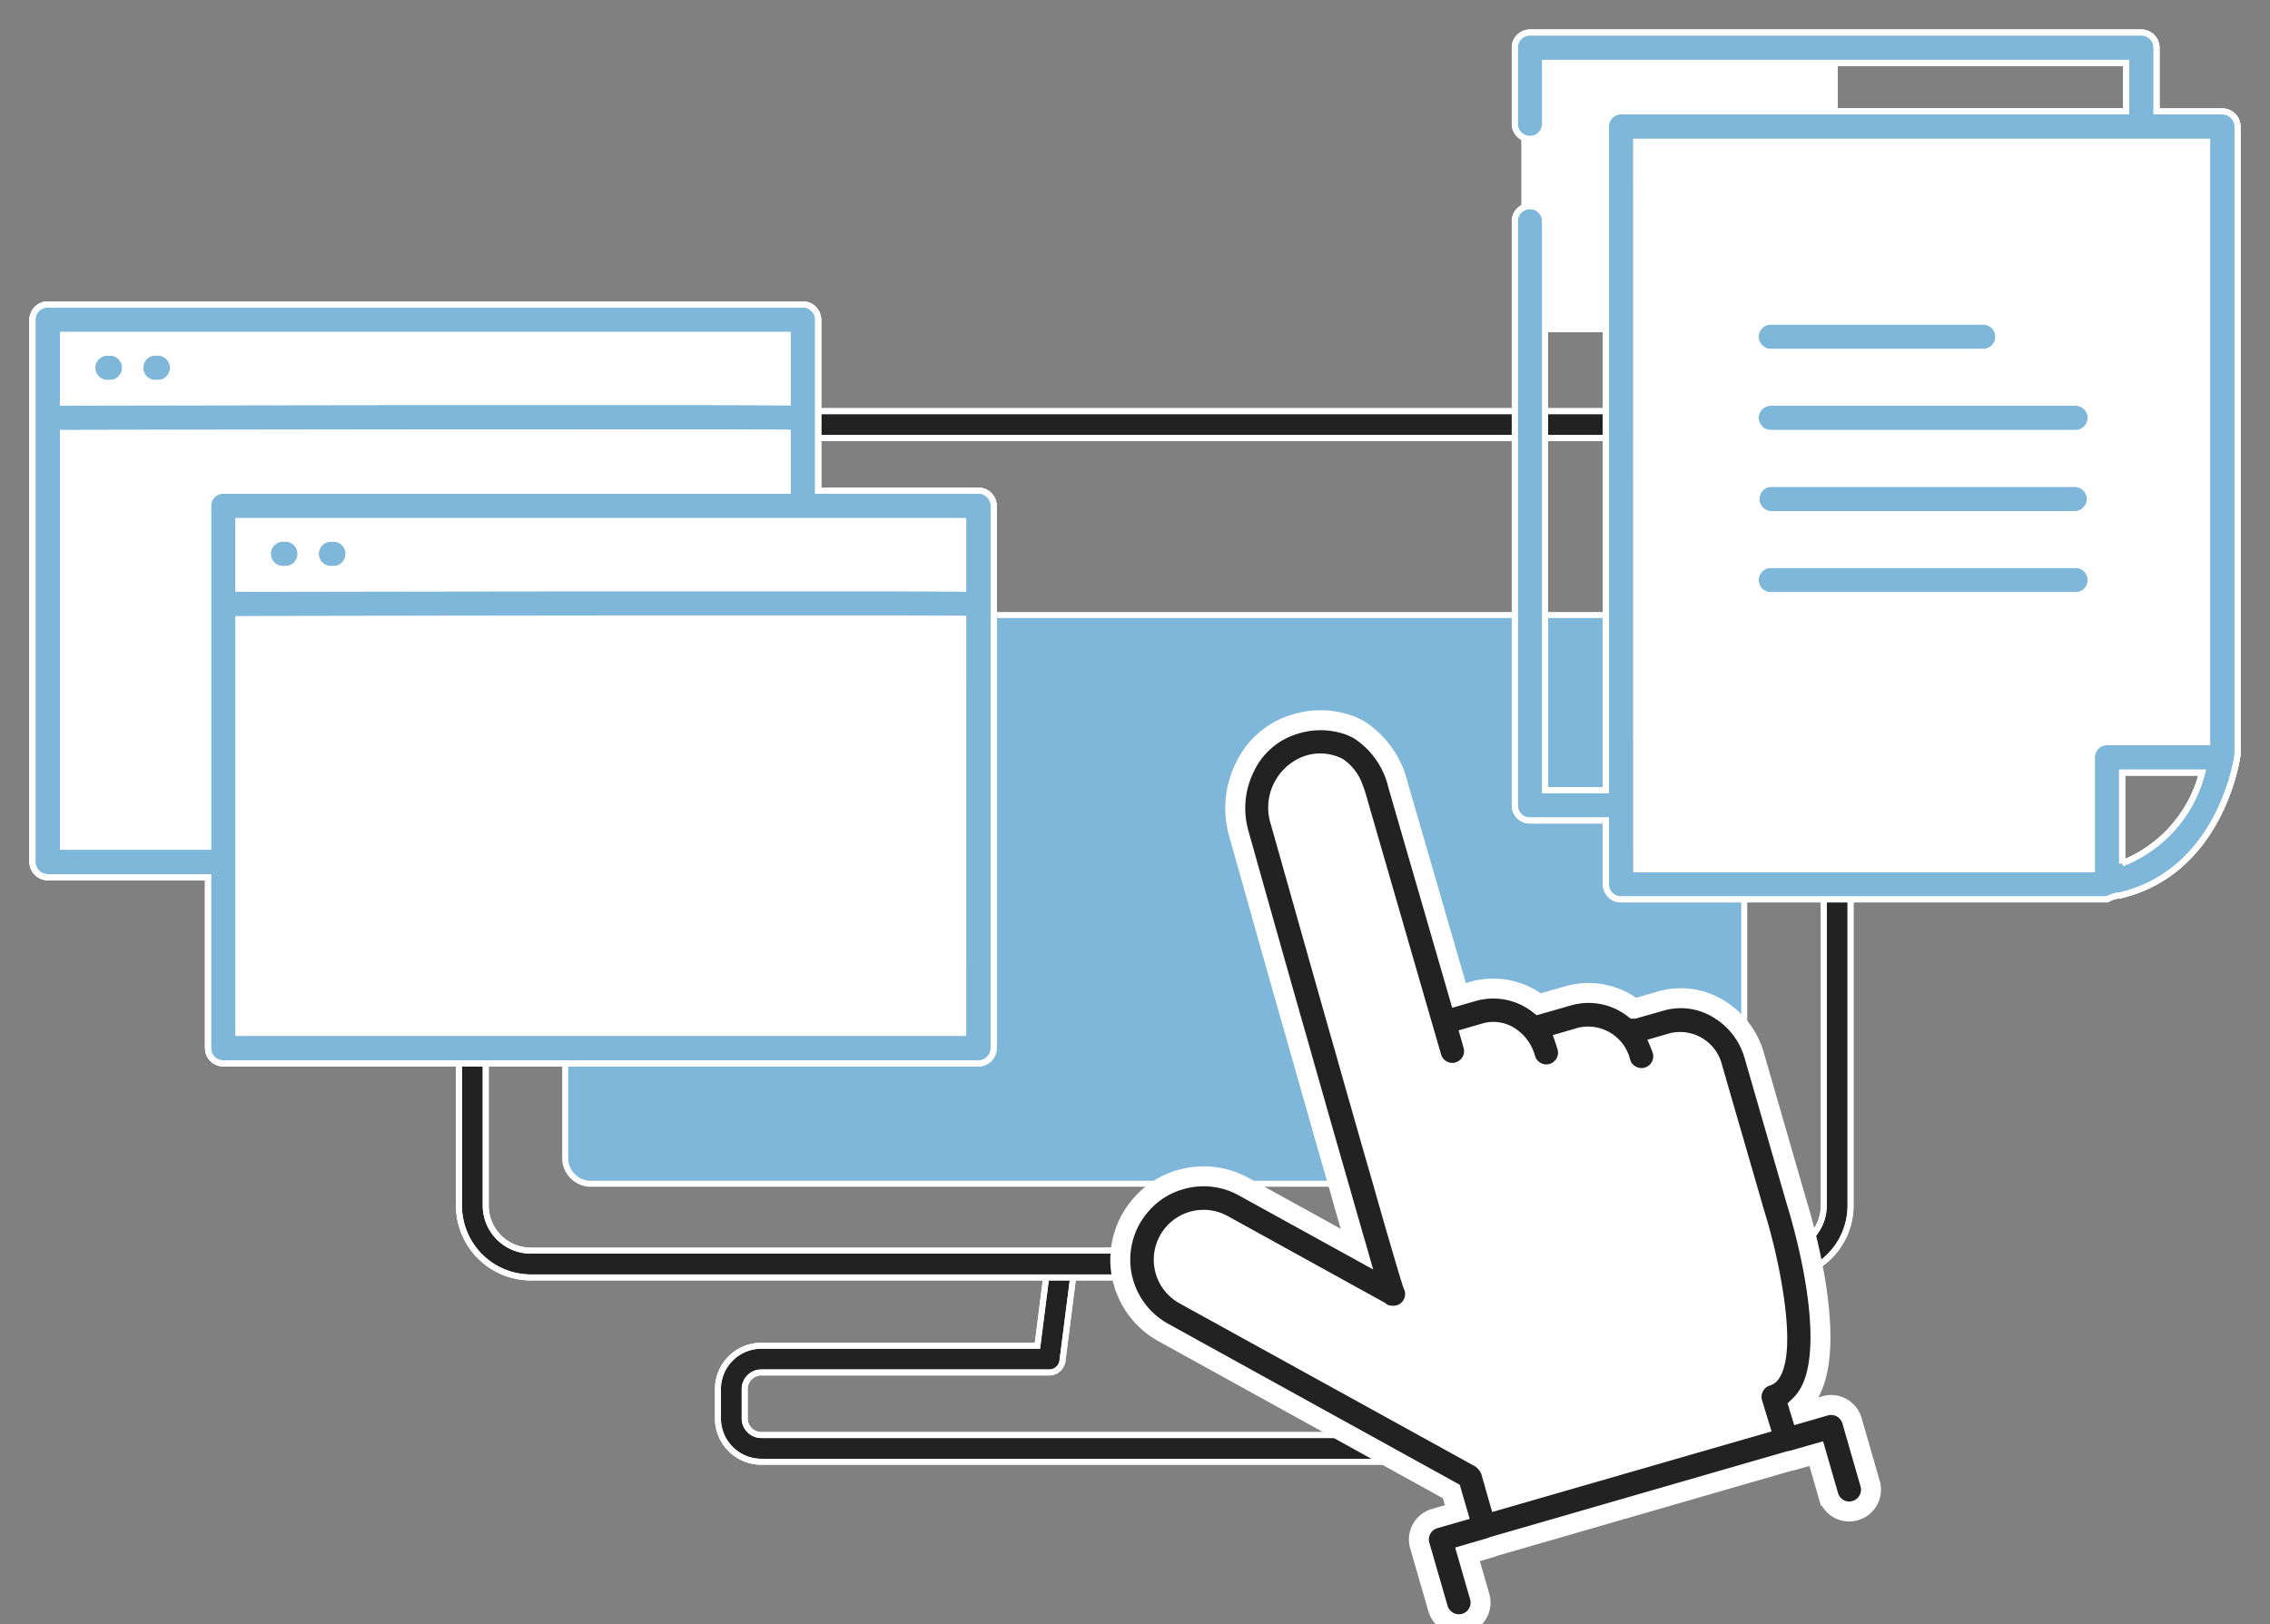 <svg data-name="グループ 8904" xmlns="http://www.w3.org/2000/svg" width="113.765" height="81.423"><rect width="100%" height="100%" fill="#808080" stroke="none"/><defs><clipPath id="a"><path data-name="長方形 12672" fill="none" stroke="#fff" stroke-width=".3" d="M0 0h113.765v81.423H0z"/></clipPath></defs><g data-name="グループ 8897" clip-path="url(#a)" stroke="#fff"><path data-name="パス 22982" d="M77.589 73.277H38.153a2.176 2.176 0 01-2.173-2.171v-1.471a2.176 2.176 0 012.173-2.174h13.84l.523-4.116a.671.671 0 111.332.169l-.6 4.7a.671.671 0 01-.666.587H38.153a.832.832 0 00-.831.831v1.474a.832.832 0 00.831.831h39.436a.831.831 0 00.83-.831v-1.471a.831.831 0 00-.83-.831H63.158a.67.67 0 01-.666-.587l-.582-4.581a.672.672 0 011.333-.169l.507 3.994h13.84a2.176 2.176 0 012.173 2.174v1.471a2.176 2.176 0 01-2.173 2.174" fill="#222" stroke-width=".3"/><path data-name="パス 22983" d="M77.589 73.277H38.153a2.176 2.176 0 01-2.173-2.171v-1.471a2.176 2.176 0 012.173-2.174h13.84l.523-4.116a.671.671 0 111.332.169l-.6 4.7a.671.671 0 01-.666.587H38.153a.832.832 0 00-.831.831v1.474a.832.832 0 00.831.831h39.436a.831.831 0 00.83-.831v-1.471a.831.831 0 00-.83-.831H63.158a.67.67 0 01-.666-.587l-.582-4.581a.672.672 0 011.333-.169l.507 3.994h13.84a2.176 2.176 0 012.173 2.174v1.471a2.176 2.176 0 01-2.174 2.171z" fill="none" stroke-miterlimit="10" stroke-width=".3"/><path data-name="パス 22984" d="M89.143 64.037H26.601a3.606 3.606 0 01-3.6-3.6V24.209a3.606 3.606 0 013.6-3.6h62.542a3.606 3.606 0 013.6 3.6v5.8a.671.671 0 11-1.343 0v-5.8a2.262 2.262 0 00-2.257-2.255H26.601a2.262 2.262 0 00-2.258 2.255v36.226a2.261 2.261 0 002.258 2.258h62.542a2.261 2.261 0 002.258-2.258V34.668a.671.671 0 111.343 0v25.767a3.606 3.606 0 01-3.6 3.6" fill="#222" stroke-width=".3"/><path data-name="パス 22985" d="M89.143 64.037H26.601a3.606 3.606 0 01-3.6-3.6V24.209a3.606 3.606 0 013.6-3.6h62.542a3.606 3.606 0 013.6 3.6v5.8a.671.671 0 11-1.343 0v-5.8a2.262 2.262 0 00-2.257-2.255H26.601a2.262 2.262 0 00-2.258 2.255v36.226a2.261 2.261 0 002.258 2.258h62.542a2.261 2.261 0 002.258-2.258V34.668a.671.671 0 111.343 0v25.767a3.606 3.606 0 01-3.601 3.602z" fill="none" stroke-miterlimit="10" stroke-width=".3"/><path data-name="パス 22986" d="M31.177 26.316a1.608 1.608 0 11-1.608-1.609 1.608 1.608 0 011.608 1.609" fill="#222" stroke-width=".3"/><circle data-name="楕円形 868" cx="1.608" cy="1.608" r="1.608" transform="translate(27.961 24.708)" fill="none" stroke-miterlimit="10" stroke-width=".3"/><path data-name="パス 22987" d="M36.07 26.316a1.608 1.608 0 11-1.608-1.609 1.608 1.608 0 011.608 1.609" fill="#222" stroke-width=".3"/><circle data-name="楕円形 869" cx="1.608" cy="1.608" r="1.608" transform="translate(32.854 24.708)" fill="none" stroke-miterlimit="10" stroke-width=".3"/><path data-name="パス 22988" d="M40.964 26.316a1.608 1.608 0 11-1.608-1.609 1.608 1.608 0 011.608 1.609" fill="#222" stroke-width=".3"/><circle data-name="楕円形 870" cx="1.608" cy="1.608" r="1.608" transform="translate(37.748 24.708)" fill="none" stroke-miterlimit="10" stroke-width=".3"/><path data-name="パス 22989" d="M86.133 30.83H29.611a1.286 1.286 0 00-1.286 1.286v25.94a1.286 1.286 0 001.286 1.286h56.522a1.286 1.286 0 001.283-1.286v-25.94a1.286 1.286 0 00-1.286-1.286" fill="#7fb7da" stroke-width=".3"/><path data-name="パス 22990" d="M49.034 24.596h-8.035v-8.57a.763.763 0 00-.763-.763H2.393a.763.763 0 00-.763.763v27.182a.762.762 0 00.763.763h8.035v8.57a.762.762 0 00.763.763h37.843a.762.762 0 00.763-.763V25.359a.763.763 0 00-.763-.763z" fill="none" stroke-linecap="round" stroke-linejoin="round" stroke-width=".3"/><path data-name="パス 22991" d="M5.505 17.673h-.118a.763.763 0 000 1.526h.119a.763.763 0 000-1.526z" fill="none" stroke-linecap="round" stroke-linejoin="round" stroke-width=".3"/><path data-name="パス 22992" d="M7.908 17.673h-.119a.763.763 0 000 1.526h.119a.763.763 0 000-1.526z" fill="none" stroke-linecap="round" stroke-linejoin="round" stroke-width=".3"/><path data-name="パス 22993" d="M49.035 24.596H41v-8.569a.763.763 0 00-.763-.763H2.393a.763.763 0 00-.763.763v27.182a.763.763 0 00.763.763h8.034v8.569a.763.763 0 00.763.763h37.845a.763.763 0 00.763-.763V25.359a.763.763 0 00-.763-.763zM3.156 16.789h36.318v3.381a89.972 89.972 0 00-1.144-.009c-1.018-.005-2.47-.008-4.209-.01H21.389c-8.343.008-16.675.024-18.233.027zm7.272 8.569v17.088H3.156V21.708c11.736-.023 33.1-.052 36.318-.012v2.9H11.191a.763.763 0 00-.763.763zm37.843 26.42H11.954V31.04c11.736-.022 33.1-.051 36.318-.012zm0-22.274c-.277-.006-.644-.007-1.144-.01-1.018-.005-2.47-.008-4.209-.009H30.186c-8.343.008-16.675.023-18.233.026v-3.389h36.318z" fill="none" stroke-linecap="round" stroke-linejoin="round" stroke-width=".3"/><path data-name="パス 22994" d="M14.184 28.527h.119a.763.763 0 000-1.526h-.119a.763.763 0 000 1.526z" fill="none" stroke-linecap="round" stroke-linejoin="round" stroke-width=".3"/><path data-name="パス 22995" d="M16.587 28.527h.119a.763.763 0 100-1.526h-.119a.763.763 0 000 1.526z" fill="none" stroke-linecap="round" stroke-linejoin="round" stroke-width=".3"/><path data-name="パス 22996" d="M49.034 24.596h-8.035v-8.57a.763.763 0 00-.763-.763H2.393a.763.763 0 00-.763.763v27.182a.762.762 0 00.763.763h8.035v8.57a.762.762 0 00.763.763h37.843a.762.762 0 00.763-.763V25.359a.763.763 0 00-.763-.763" fill="#fff" stroke-width=".3"/><path data-name="パス 22997" d="M5.505 17.673h-.118a.763.763 0 000 1.526h.119a.763.763 0 000-1.526" fill="#7fb7da" stroke-width=".3"/><path data-name="パス 22998" d="M5.505 17.673h-.118a.763.763 0 000 1.526h.119a.763.763 0 000-1.526z" fill="none" stroke-miterlimit="10" stroke-width=".3"/><path data-name="パス 22999" d="M7.908 17.673h-.119a.763.763 0 000 1.526h.119a.763.763 0 000-1.526" fill="#7fb7da" stroke-width=".3"/><path data-name="パス 23000" d="M7.908 17.673h-.119a.763.763 0 000 1.526h.119a.763.763 0 000-1.526z" fill="none" stroke-miterlimit="10" stroke-width=".3"/><path data-name="パス 23001" d="M49.035 24.596H41v-8.569a.763.763 0 00-.763-.763H2.393a.763.763 0 00-.763.763v27.182a.763.763 0 00.763.763h8.034v8.569a.763.763 0 00.763.763h37.845a.763.763 0 00.763-.763V25.359a.763.763 0 00-.763-.763M3.156 16.789h36.318v3.381a89.972 89.972 0 00-1.144-.009c-1.018-.005-2.47-.008-4.209-.01H21.389c-8.343.008-16.675.024-18.233.027zm7.272 8.569v17.088H3.156V21.708c11.736-.023 33.1-.052 36.318-.012v2.9H11.191a.763.763 0 00-.763.763m37.843 26.419H11.954V31.04c11.736-.022 33.1-.051 36.318-.012zm0-22.274c-.277-.006-.644-.007-1.144-.01-1.018-.005-2.47-.008-4.209-.009H30.186c-8.343.008-16.675.023-18.233.026v-3.389h36.318z" fill="#7fb7da" stroke-width=".3"/><path data-name="パス 23002" d="M49.035 24.596H41v-8.569a.763.763 0 00-.763-.763H2.393a.763.763 0 00-.763.763v27.182a.763.763 0 00.763.763h8.034v8.569a.763.763 0 00.763.763h37.845a.763.763 0 00.763-.763V25.359a.763.763 0 00-.763-.763zM3.156 16.789h36.318v3.381a89.972 89.972 0 00-1.144-.009c-1.018-.005-2.47-.008-4.209-.01H21.389c-8.343.008-16.675.024-18.233.027zm7.272 8.569v17.088H3.156V21.708c11.736-.023 33.1-.052 36.318-.012v2.9H11.191a.763.763 0 00-.763.763zm37.843 26.42H11.954V31.04c11.736-.022 33.1-.051 36.318-.012zm0-22.274c-.277-.006-.644-.007-1.144-.01-1.018-.005-2.47-.008-4.209-.009H30.186c-8.343.008-16.675.023-18.233.026v-3.389h36.318z" fill="none" stroke-miterlimit="10" stroke-width=".3"/><path data-name="パス 23003" d="M14.184 28.527h.119a.763.763 0 000-1.526h-.119a.763.763 0 000 1.526" fill="#7fb7da" stroke-width=".3"/><path data-name="パス 23004" d="M14.184 28.527h.119a.763.763 0 000-1.526h-.119a.763.763 0 000 1.526z" fill="none" stroke-miterlimit="10" stroke-width=".3"/><path data-name="パス 23005" d="M16.587 28.527h.119a.763.763 0 100-1.526h-.119a.763.763 0 000 1.526" fill="#7fb7da" stroke-width=".3"/><path data-name="パス 23006" d="M16.587 28.527h.119a.763.763 0 100-1.526h-.119a.763.763 0 000 1.526z" fill="none" stroke-miterlimit="10" stroke-width=".3"/><path data-name="パス 23007" d="M76.403 16.506h5.6v27.059h22.83v-5.6a.76.76 0 01.76-.76h5.018v-30.1H91.95V2.517H76.403z" fill="none" stroke-linecap="round" stroke-linejoin="round" stroke-width=".3"/><path data-name="パス 23008" d="M81.244 45.086h24.353a1.519 1.519 0 01.655-.2c5.008-1.186 5.845-6.759 5.879-7a.73.73 0 00.007-.105V6.345a.76.76 0 00-.76-.76h-3.3V2.39a.76.76 0 00-.76-.76H76.676a.76.76 0 00-.76.76v3.816a.76.76 0 101.521 0V3.151h29.122V5.58H81.244a.76.76 0 00-.76.76v33.271h-3.047v-28.52a.76.76 0 10-1.521 0v29.28a.76.76 0 00.76.76h3.807v3.194a.76.76 0 00.761.761zm25.111-1.8V38.73h4.012a6.663 6.663 0 01-4.012 4.55zM82.004 7.105h28.611v30.1h-5.018a.76.76 0 00-.76.76v5.6h-22.83z" fill="none" stroke-linecap="round" stroke-linejoin="round" stroke-width=".3"/><path data-name="パス 23009" d="M104.019 20.186H88.75a.76.76 0 000 1.521h15.269a.76.76 0 000-1.521z" fill="none" stroke-linecap="round" stroke-linejoin="round" stroke-width=".3"/><path data-name="パス 23010" d="M104.019 28.318H88.75a.76.76 0 000 1.521h15.269a.76.76 0 100-1.521z" fill="none" stroke-linecap="round" stroke-linejoin="round" stroke-width=".3"/><path data-name="パス 23011" d="M88.75 17.641h10.644a.76.76 0 100-1.521H88.75a.76.76 0 000 1.521z" fill="none" stroke-linecap="round" stroke-linejoin="round" stroke-width=".3"/><path data-name="パス 23012" d="M88.785 25.774h15.191a.76.76 0 000-1.521H88.785a.76.76 0 100 1.521z" fill="none" stroke-linecap="round" stroke-linejoin="round" stroke-width=".3"/><path data-name="パス 23013" d="M76.403 16.506h5.6v27.059h22.83v-5.6a.76.76 0 01.76-.76h5.018v-30.1H91.95V2.517H76.403z" fill="#fff" stroke-width=".3"/><path data-name="パス 23014" d="M81.244 45.086h24.353a1.519 1.519 0 01.655-.2c5.008-1.186 5.845-6.759 5.879-7a.73.73 0 00.007-.105V6.345a.76.76 0 00-.76-.76h-3.3V2.39a.76.76 0 00-.76-.76H76.676a.76.76 0 00-.76.76v3.816a.76.76 0 101.521 0V3.151h29.122V5.58H81.244a.76.76 0 00-.76.76v33.271h-3.047v-28.52a.76.76 0 10-1.521 0v29.28a.76.76 0 00.76.76h3.807v3.194a.76.76 0 00.76.76m25.111-1.8V38.73h4.012a6.663 6.663 0 01-4.012 4.552M82.004 7.105h28.611v30.1h-5.018a.76.76 0 00-.76.76v5.6h-22.83z" fill="#7fb7da" stroke-width=".3"/><path data-name="パス 23015" d="M81.244 45.086h24.353a1.519 1.519 0 01.655-.2c5.008-1.186 5.845-6.759 5.879-7a.73.73 0 00.007-.105V6.345a.76.76 0 00-.76-.76h-3.3V2.39a.76.76 0 00-.76-.76H76.676a.76.76 0 00-.76.76v3.816a.76.76 0 101.521 0V3.151h29.122V5.58H81.244a.76.76 0 00-.76.76v33.271h-3.047v-28.52a.76.76 0 10-1.521 0v29.28a.76.76 0 00.76.76h3.807v3.194a.76.76 0 00.761.761zm25.111-1.8V38.73h4.012a6.663 6.663 0 01-4.012 4.55zM82.004 7.105h28.611v30.1h-5.018a.76.76 0 00-.76.76v5.6h-22.83z" fill="none" stroke-miterlimit="10" stroke-width=".3"/><path data-name="パス 23016" d="M104.019 20.186H88.75a.76.76 0 000 1.521h15.269a.76.76 0 000-1.521" fill="#7fb7da" stroke-width=".3"/><path data-name="パス 23017" d="M104.019 20.186H88.75a.76.76 0 000 1.521h15.269a.76.76 0 000-1.521z" fill="none" stroke-miterlimit="10" stroke-width=".3"/><path data-name="パス 23018" d="M104.019 28.318H88.75a.76.76 0 000 1.521h15.269a.76.76 0 100-1.521" fill="#7fb7da" stroke-width=".3"/><path data-name="パス 23019" d="M104.019 28.318H88.75a.76.76 0 000 1.521h15.269a.76.76 0 100-1.521z" fill="none" stroke-miterlimit="10" stroke-width=".3"/><path data-name="パス 23020" d="M88.75 17.641h10.644a.76.76 0 100-1.521H88.75a.76.76 0 000 1.521" fill="#7fb7da" stroke-width=".3"/><path data-name="パス 23021" d="M88.75 17.641h10.644a.76.76 0 100-1.521H88.75a.76.76 0 000 1.521z" fill="none" stroke-miterlimit="10" stroke-width=".3"/><path data-name="パス 23022" d="M88.785 25.774h15.191a.76.76 0 000-1.521H88.785a.76.76 0 100 1.521" fill="#7fb7da" stroke-width=".3"/><path data-name="パス 23023" d="M88.785 25.774h15.191a.76.76 0 000-1.521H88.785a.76.76 0 100 1.521z" fill="none" stroke-miterlimit="10" stroke-width=".3"/><path data-name="パス 23024" d="M93.726 74.379l-.91-3.161a1.091 1.091 0 00-1.352-.743l-1.209.35-.1-.326a2.915 2.915 0 00.566-.747c1.407-2.676-.487-8.872-.7-9.558l-2.1-7.273a4.005 4.005 0 00-1.822-2.364 3.613 3.613 0 00-2.869-.374l-1.335.381a3.7 3.7 0 00-3.269-.653l-1.506.432a3.71 3.71 0 00-3.277-.651l-.721.208-3.019-10.416-.037-.129a4.533 4.533 0 00-1.952-2.77 3.433 3.433 0 00-.488-.23 4.286 4.286 0 00-2.778-.036 4.024 4.024 0 00-2.439 2.1 4.644 4.644 0 00-.333 3.339s1.1 3.918 2.414 8.553c.209.733.426 1.489.642 2.251.083.3.172.6.255.9.382 1.34.763 2.686 1.129 3.963.224.779.44 1.535.648 2.251.18.647.359 1.266.523 1.833.112.395.223.767.321 1.111l-4.882-2.695-.791-.434a4.13 4.13 0 00-3.177-.355 4.024 4.024 0 00-1.881 1.156 4.2 4.2 0 00-.612.837 4.172 4.172 0 001.638 5.669l14.433 7.969.3 1.031-1.14.328a1.089 1.089 0 00-.743 1.347l.915 3.167a1.094 1.094 0 001.116.781 1.06 1.06 0 00.231-.038 1.088 1.088 0 00.743-1.347l-.611-2.118 1.174-.342a.348.348 0 00.119-.049l14.838-4.289c.058-.009.116-.019.173-.034l1.174-.336.611 2.113a1.094 1.094 0 00.519.655 1.071 1.071 0 00.827.088 1.083 1.083 0 00.744-1.347" fill="#fff" stroke-width=".3"/><path data-name="パス 23025" d="M93.726 74.379l-.91-3.161a1.091 1.091 0 00-1.352-.743l-1.209.35-.1-.326a2.909 2.909 0 00.565-.747c1.407-2.677-.487-8.873-.7-9.559l-2.1-7.273a4 4 0 00-1.822-2.363 3.611 3.611 0 00-2.869-.374l-1.335.381a3.7 3.7 0 00-3.268-.653l-1.506.432a3.71 3.71 0 00-3.277-.651l-.721.209-3.019-10.417-.037-.129a4.533 4.533 0 00-1.952-2.77 3.434 3.434 0 00-.488-.23 4.291 4.291 0 00-2.778-.036 4.026 4.026 0 00-2.439 2.1 4.638 4.638 0 00-.332 3.338s1.1 3.919 2.413 8.553l.643 2.251c.083.3.172.6.254.9.382 1.34.763 2.686 1.129 3.964.224.779.44 1.535.648 2.25.18.647.359 1.266.523 1.833.112.4.223.768.321 1.111l-4.882-2.693-.791-.435a4.13 4.13 0 00-3.177-.355 4.024 4.024 0 00-1.881 1.156 4.246 4.246 0 00-.612.837 4.172 4.172 0 001.638 5.669l14.433 7.97.3 1.031-1.139.328a1.089 1.089 0 00-.744 1.346l.915 3.167a1.093 1.093 0 001.116.781 1.012 1.012 0 00.231-.038 1.087 1.087 0 00.743-1.346l-.611-2.119 1.174-.342a.362.362 0 00.12-.049l14.837-4.288c.058-.009.116-.019.173-.034l1.174-.336.611 2.113a1.1 1.1 0 00.519.655 1.092 1.092 0 001.571-1.259m-4.931-5.643c-.1.2-.2.228-.241.243a1.087 1.087 0 00-.643.53 1.1 1.1 0 00-.083.827l.33 1.081-13.032 3.762-.4-1.4a1.015 1.015 0 00-.224-.406 1.112 1.112 0 00-.358-.316l-14.79-8.159a2 2 0 01.411-3.67 1.864 1.864 0 01.432-.074 1.991 1.991 0 011.083.241l7.845 4.33a.948.948 0 00.579.226 1.086 1.086 0 001.173-1.379.75.75 0 00-.063-.165c-.1-.28-.432-1.4-.915-3.062-.172-.6-.365-1.266-.568-1.993-.208-.71-.424-1.472-.655-2.274-.411-1.443-.866-3.024-1.324-4.657-.216-.738-.427-1.495-.643-2.251-.883-3.116-1.776-6.29-2.547-9.011a2.247 2.247 0 011.285-2.751 1.95 1.95 0 011.6.074 2.055 2.055 0 01.77 1.025 4.181 4.181 0 01.156.456l2.755 9.535 1.013 3.5a1.091 1.091 0 001.347.744.5.5 0 00.085-.035 1.079 1.079 0 00.658-1.312l-.113-.4.721-.209a1.472 1.472 0 011.2.175 1.88 1.88 0 01.8 1.07 1.088 1.088 0 102.09-.6c-.022-.069-.043-.138-.066-.206l.762-.222a1.672 1.672 0 011.992 1.253 1.054 1.054 0 00.524.649 1.075 1.075 0 00.828.094 1.1 1.1 0 00.65-.519 1.069 1.069 0 00.094-.828c-.022-.069-.043-.137-.072-.206l.59-.171a1.668 1.668 0 011.991 1.252l2.113 7.3c.779 2.481 1.567 6.577.858 7.916" fill="#222"/></g></svg>